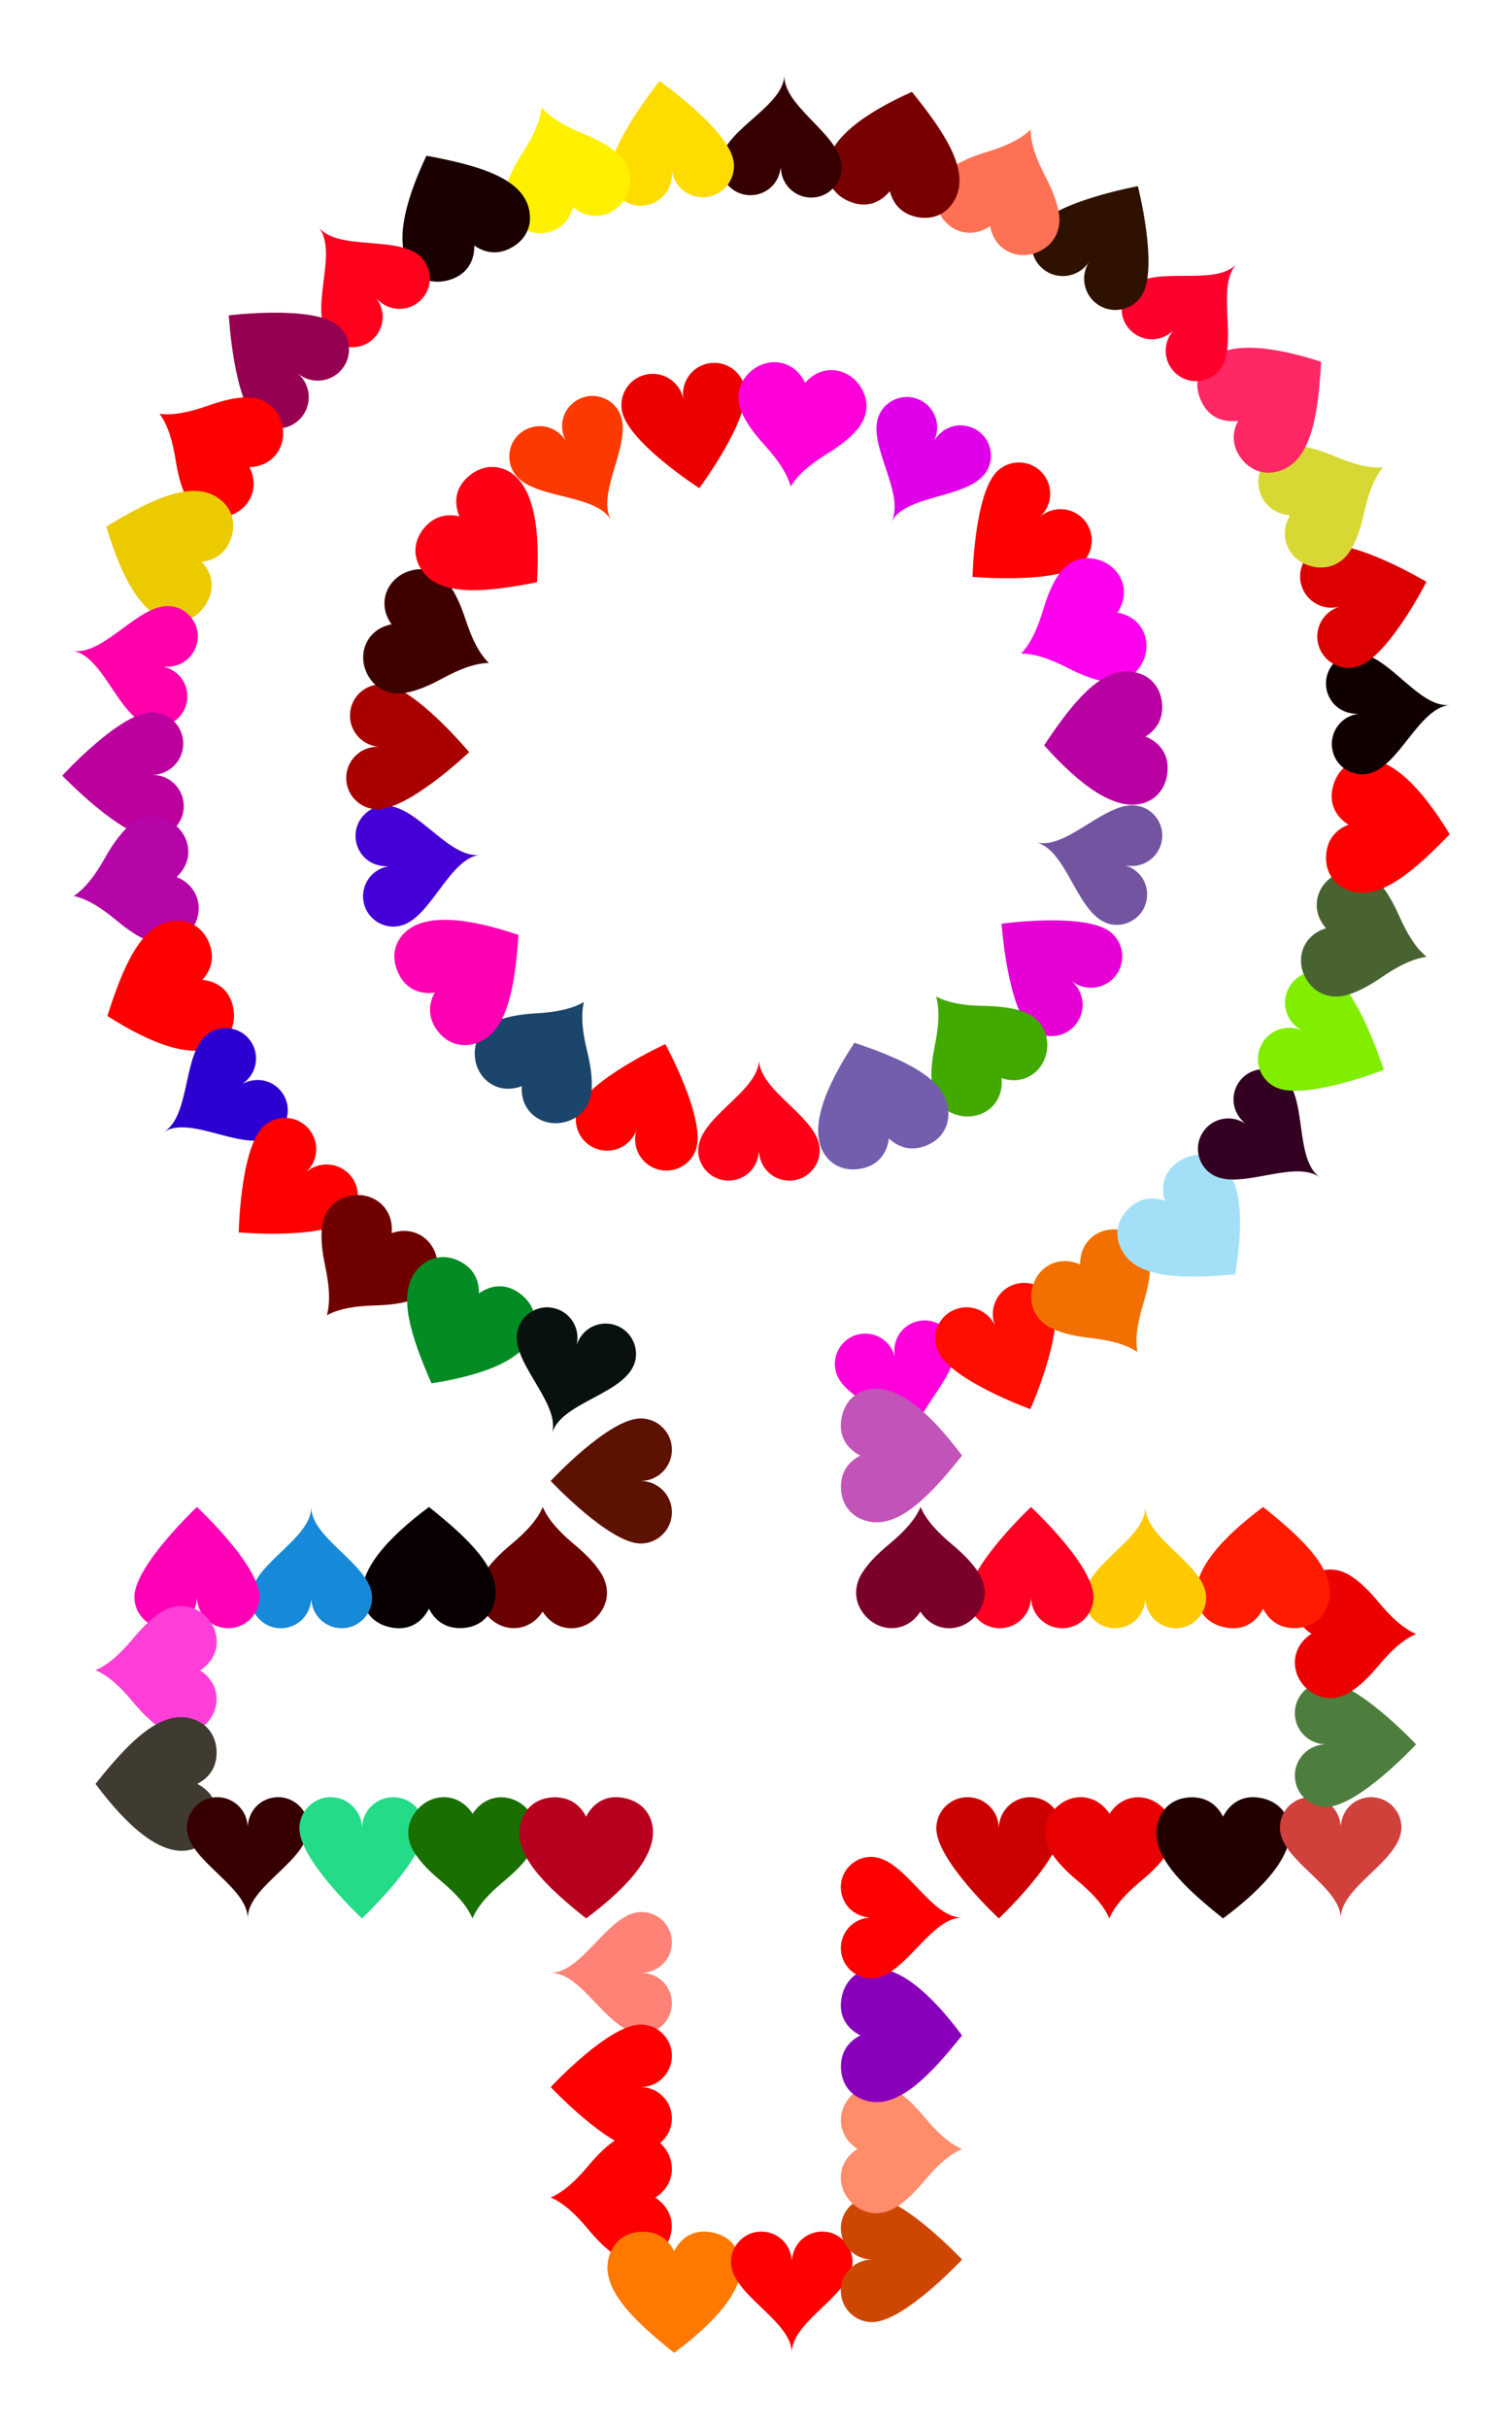 <?xml version="1.0" encoding="utf-8"?>

<!DOCTYPE svg PUBLIC "-//W3C//DTD SVG 1.1//EN" "http://www.w3.org/Graphics/SVG/1.1/DTD/svg11.dtd">
<svg version="1.1" id="Layer_1" xmlns="http://www.w3.org/2000/svg" xmlns:xlink="http://www.w3.org/1999/xlink" x="0px" y="0px"
	 viewBox="0 0 1062.315 1705.678" enable-background="new 0 0 1062.315 1705.678" xml:space="preserve">
<g>
	<g>
		<path fill="#FF00DC" d="M628.57,952.598c-2.641-19.555,17.359-30.778,32.005-21.954c4.541,2.736,7.676,6.839,9.212,11.368
			c8.018,23.647-32.415,50.845-27.238,73.864c-4.372-19.773-41.295-28.724-52.545-46.211c-7.551-11.737-2.017-26.689,10.141-31.373
			c11.489-4.426,24.014,1.578,27.936,12.928C628.24,951.678,628.345,952.154,628.57,952.598z"/>
		<path fill="#FF0D00" d="M723.94,989.934c0,0-56.37-20.378-65.127-41.029c-4.737-11.172,0.479-24.068,11.651-28.805
			s24.068,0.479,28.805,11.651c-4.737-11.172,0.479-24.068,11.651-28.805s24.068,0.479,28.805,11.651
			C748.262,934.73,723.94,989.934,723.94,989.934z"/>
		<path id="path3_2_" fill="#F27000" d="M735.49,889.677c-6.522,4.328-10.838,11.992-10.961,21.02
			c-0.134,9.859,5.182,18.161,14.787,22.659c7.401,3.466,16.616,5.408,26.726,6.57c12.979,1.491,24.544,4.156,33.087,9.839
			c-1.796-10.102,0.382-21.768,4.202-34.262c2.975-9.732,4.877-18.955,4.657-27.125c-0.286-10.602-5.772-18.792-14.863-22.609
			c-16.394-6.883-34.436,3.254-34.26,22.522C750.206,884.422,741.811,885.482,735.49,889.677z"/>
		<path fill="#A3E0F7" enable-background="new    " d="M854.906,814.826c-8.992-5.598-19.472-4.572-28.565,2.412
			c-0.79,0.607-1.523,1.235-2.202,1.884c-7.165,6.845-8.265,15.9-5.716,24.403c-8.747-3.059-17.642-1.965-25.22,5.275
			c-0.502,0.479-0.998,0.986-1.487,1.519c-7.063,7.698-9.231,18.39-2.877,29.125c11.43,19.31,44.233,18.872,78.958,15.759
			C873.842,859.568,873.339,826.301,854.906,814.826z"/>
		<path fill="#330021" d="M874.715,789.108c-14.984-12.84-7.522-34.526,9.283-37.685c5.21-0.98,10.281-0.003,14.441,2.356
			c21.72,12.317,9.635,59.523,28.817,73.263c-16.421-11.85-49.939,6.036-69.973,0.468c-13.447-3.737-19.265-18.58-13.306-30.167
			c5.631-10.949,18.976-14.801,29.456-8.938C873.857,788.642,874.252,788.927,874.715,789.108z"/>
		<path fill="#81EE00" d="M972.24,751.552c0,0-55.777,21.949-75.995,12.232c-10.937-5.256-15.542-18.383-10.286-29.32
			c5.256-10.937,18.383-15.542,29.32-10.286c-10.937-5.256-15.542-18.383-10.286-29.32c5.256-10.937,18.383-15.542,29.32-10.286
			C954.023,694.044,972.24,751.552,972.24,751.552z"/>
		<path id="path3_3_" fill="#486330" d="M914.913,668.457c-2.094,7.542-0.334,16.16,5.487,23.062
			c6.357,7.537,15.811,10.328,26.015,7.436c7.863-2.229,16.098-6.798,24.498-12.542c10.784-7.375,21.268-12.936,31.445-14.238
			c-7.974-6.457-13.97-16.699-19.267-28.641c-4.127-9.302-8.731-17.517-14.248-23.546c-7.161-7.824-16.671-10.419-26.04-7.348
			c-16.896,5.537-23.889,25.015-11.135,39.459C922.59,654.846,916.942,661.146,914.913,668.457z"/>
		<path fill="#FF0000" enable-background="new    " d="M956.142,533.738c-10.461,1.662-17.706,9.304-20,20.538
			c-0.199,0.977-0.341,1.931-0.429,2.867c-0.928,9.866,4.173,17.427,11.67,22.181c-8.612,3.42-14.616,10.075-15.597,20.509
			c-0.065,0.691-0.108,1.398-0.128,2.122c-0.292,10.443,5.075,19.942,16.909,23.888c21.286,7.1,45.782-14.724,69.975-39.827
			C999.762,555.132,977.585,530.33,956.142,533.738z"/>
		<path fill="#110000" d="M954.027,501.449c-19.731,0.246-28.441-20.969-17.904-34.435c3.267-4.175,7.721-6.789,12.403-7.763
			c24.445-5.086,46.53,38.351,70.008,36.009c-20.157,1.938-33.527,37.5-52.251,46.542c-12.568,6.069-26.736-1.24-29.909-13.877
			c-2.998-11.941,4.483-23.644,16.226-26.158C953.074,501.666,953.56,501.619,954.027,501.449z"/>
		<path fill="#DD0000" d="M1002.208,408.724c0,0-27.138,53.445-48.707,59.602c-11.668,3.331-23.827-3.428-27.158-15.096
			s3.428-23.827,15.096-27.158c-11.668,3.331-23.827-3.428-27.158-15.096s3.428-23.827,15.096-27.158
			C950.404,377.815,1002.208,408.724,1002.208,408.724z"/>
		<path id="path3_4_" fill="#D7D834" d="M905.303,385.437c3.634,6.933,10.814,12.014,19.782,13.064
			c9.793,1.146,18.597-3.287,24.059-12.379c4.209-7.006,7.088-15.972,9.283-25.909c2.818-12.757,6.658-23.986,13.189-31.9
			c-10.233,0.748-21.614-2.618-33.649-7.702c-9.374-3.96-18.353-6.8-26.502-7.421c-10.576-0.806-19.286,3.809-24.017,12.46
			c-8.532,15.599-0.304,34.588,18.88,36.394C901.589,370.258,901.78,378.717,905.303,385.437z"/>
		<path fill="#FF2764" enable-background="new    " d="M846.793,255.292c-6.838,8.09-7.335,18.608-1.737,28.614
			c0.487,0.87,1.002,1.685,1.547,2.451c5.739,8.078,14.54,10.474,23.322,9.179c-4.29,8.214-4.491,17.174,1.579,25.718
			c0.402,0.565,0.831,1.13,1.289,1.691c6.597,8.1,16.865,11.789,28.405,7.052c20.758-8.522,25.06-41.045,26.992-75.856
			C893.8,243.013,860.809,238.709,846.793,255.292z"/>
		<path fill="#FF002D" d="M824.167,232.403c-14.746,13.113-35.225,2.79-36.086-14.287c-0.267-5.295,1.385-10.187,4.285-13.991
			c15.137-19.857,60.279-1.509,76.483-18.659c-13.959,14.67-0.763,50.297-8.986,69.395c-5.519,12.819-21.012,16.579-31.688,9.11
			c-10.088-7.058-12.103-20.801-4.878-30.393C823.589,233.191,823.925,232.837,824.167,232.403z"/>
		<path fill="#2F1100" d="M799.462,130.774c0,0,14.827,58.077,2.667,76.927c-6.578,10.197-20.177,13.13-30.373,6.552
			c-10.197-6.578-13.13-20.177-6.552-30.373c-6.578,10.197-20.177,13.13-30.373,6.552c-10.197-6.578-13.13-20.177-6.552-30.373
			C740.132,141.683,799.462,130.774,799.462,130.774z"/>
		<path id="path3_5_" fill="#FF7155" d="M709.892,177.427c7.236,2.986,16.003,2.278,23.555-2.67
			c8.247-5.403,12.157-14.452,10.514-24.931c-1.266-8.074-4.81-16.799-9.501-25.83c-6.023-11.594-10.281-22.671-10.349-32.931
			c-7.37,7.138-18.259,11.858-30.752,15.679c-9.731,2.977-18.441,6.558-25.09,11.31c-8.629,6.167-12.35,15.295-10.43,24.966
			c3.463,17.439,21.957,26.727,37.831,15.804C697.304,168.167,702.879,174.533,709.892,177.427z"/>
		<path fill="#770000" enable-background="new    " d="M581.06,119.935c0.346,10.587,7.024,18.727,17.885,22.403
			c0.944,0.32,1.873,0.579,2.791,0.783c9.673,2.15,17.811-1.968,23.462-8.814c2.32,8.971,8.175,15.757,18.406,18.031
			c0.677,0.151,1.374,0.281,2.09,0.392c10.325,1.591,20.419-2.55,25.81-13.8c9.697-20.236-8.903-47.26-30.795-74.393
			C607.724,79.321,580.351,98.234,581.06,119.935z"/>
		<path fill="#360000" d="M548.558,117.592c-2.416,19.584-24.612,25.355-36.534,13.099c-3.697-3.8-5.686-8.565-6.02-13.336
			c-1.744-24.908,44.273-40.936,45.117-64.516c-0.797,20.234,32.638,38.276,39.074,58.048c4.32,13.271-4.832,26.325-17.782,27.765
			c-12.237,1.361-22.824-7.629-23.733-19.604C548.645,118.565,548.663,118.078,548.558,117.592z"/>
		<path fill="#FFDC00" d="M463.409,56.955c0,0,49.037,34.47,52.061,56.697c1.636,12.024-6.785,23.097-18.809,24.733
			c-12.024,1.636-23.097-6.785-24.733-18.809c1.636,12.024-6.785,23.097-18.809,24.733c-12.024,1.636-23.097-6.785-24.733-18.809
			C425.439,103.831,463.409,56.955,463.409,56.955z"/>
		<path id="path3_6_" fill="#FFF000" d="M425.517,150.555c7.451-2.4,13.681-8.609,16.244-17.266
			c2.799-9.454-0.07-18.885-8.097-25.817c-6.186-5.341-14.531-9.706-23.948-13.562c-12.09-4.951-22.501-10.648-29.185-18.432
			c-1.007,10.211-6.264,20.851-13.324,31.844c-5.499,8.562-9.829,16.926-11.829,24.85c-2.596,10.284,0.467,19.653,8.184,25.79
			c13.917,11.066,34.03,6.194,39.079-12.402C409.927,151.629,418.295,152.881,425.517,150.555z"/>
		<path fill="#1A0000" enable-background="new    " d="M290.356,190.282c7.151,7.814,17.519,9.65,28.158,5.375
			c0.925-0.372,1.8-0.779,2.629-1.221c8.744-4.661,12.244-13.084,12.081-21.96c7.599,5.303,16.46,6.646,25.709,1.716
			c0.612-0.326,1.226-0.68,1.842-1.062c8.876-5.51,13.845-15.223,10.619-27.273c-5.803-21.676-37.512-30.094-71.791-36.453
			C284.177,142.092,275.697,174.264,290.356,190.282z"/>
		<path fill="#FF001D" d="M264.708,209.888c11.137,16.289-1.698,35.295-18.747,33.984c-5.286-0.407-9.929-2.666-13.334-6.024
			c-17.778-17.532,6.146-59.984-8.812-78.232c12.782,15.707,49.794,7.134,67.696,17.711c12.016,7.1,13.781,22.944,5.019,32.587
			c-8.28,9.112-22.167,9.368-30.767,0.985C265.416,210.561,265.108,210.184,264.708,209.888z"/>
		<path fill="#950051" d="M160.761,221.54c0,0,59.486-7.366,76.647,7.08c9.283,7.814,10.474,21.675,2.66,30.958
			c-7.814,9.283-21.675,10.474-30.958,2.66c9.283,7.814,10.474,21.675,2.66,30.958c-7.814,9.283-21.675,10.474-30.958,2.66
			C164.082,281.773,160.761,221.54,160.761,221.54z"/>
		<path id="path3_7_" fill="#FF0000" d="M195.691,316.669c3.956-6.754,4.463-15.535,0.605-23.698
			c-4.214-8.914-12.637-14.034-23.242-13.853c-8.172,0.14-17.302,2.447-26.894,5.847c-12.314,4.366-23.872,7.056-34.044,5.707
			c6.053,8.284,9.225,19.72,11.287,32.621c1.606,10.049,3.951,19.169,7.74,26.411c4.917,9.398,13.445,14.342,23.288,13.774
			c17.75-1.024,29.5-18.06,20.872-35.289C184.783,327.859,191.857,323.216,195.691,316.669z"/>
		<path fill="#EBCA00" enable-background="new    " d="M121.57,436.463c10.537,1.08,19.501-4.445,24.603-14.713
			c0.443-0.893,0.826-1.779,1.151-2.66c3.43-9.296,0.442-17.914-5.583-24.434c9.202-1.093,16.713-5.984,20.34-15.817
			c0.24-0.651,0.463-1.324,0.669-2.018c2.964-10.017,0.216-20.576-10.208-27.429c-18.75-12.328-48.027,2.474-77.856,20.523
			C84.906,404.584,99.97,434.25,121.57,436.463z"/>
		<path fill="#FF00AB" d="M114.909,468.301c19.091,4.99,21.869,27.755,8.141,37.948c-4.257,3.16-9.243,4.501-14.017,4.199
			c-24.919-1.573-34.707-49.309-57.966-53.271c19.95,3.472,42.265-27.277,62.715-31.035c13.727-2.523,25.452,8.279,25.163,21.305
			c-0.273,12.309-10.587,21.611-22.577,20.925C115.886,468.345,115.405,468.262,114.909,468.301z"/>
		<path fill="#BC009E" d="M43.774,544.871c0,0,40.397-44.282,62.828-44.469c12.134-0.101,22.053,9.653,22.154,21.787
			c0.101,12.134-9.653,22.053-21.787,22.154c12.134-0.101,22.053,9.653,22.154,21.787c0.101,12.134-9.653,22.053-21.787,22.154
			C85.469,588.467,43.774,544.871,43.774,544.871z"/>
		<path id="path3_8_" fill="#B504A7" d="M131.889,594.023c-1.463-7.69-6.856-14.638-15.131-18.249
			c-9.037-3.943-18.75-2.26-26.618,4.852c-6.063,5.48-11.424,13.223-16.412,22.093c-6.404,11.388-13.342,21.016-21.891,26.69
			c10.009,2.259,19.92,8.787,29.958,17.149c7.819,6.513,15.584,11.841,23.201,14.803c9.885,3.845,19.561,1.96,26.602-4.942
			c12.697-12.446,10.343-33.007-7.488-40.31C131.031,609.626,133.306,601.476,131.889,594.023z"/>
		<path fill="#FF0000" enable-background="new    " d="M154.484,733.079c8.652-6.111,11.778-16.165,8.877-27.258
			c-0.252-0.964-0.546-1.883-0.88-2.762c-3.523-9.262-11.439-13.794-20.264-14.749c6.217-6.871,8.665-15.493,4.939-25.289
			c-0.247-0.648-0.521-1.302-0.822-1.961c-4.349-9.498-13.359-15.652-25.719-13.968c-22.234,3.029-34.576,33.425-45.2,66.631
			C105.9,733.143,136.749,745.605,154.484,733.079z"/>
		<path fill="#2C00D0" d="M170.548,761.277c17.632-8.861,34.751,6.4,31.174,23.12c-1.109,5.184-3.969,9.484-7.752,12.41
			c-19.751,15.276-58.625-14.106-78.707-1.721c17.274-10.568,13.724-48.394,26.598-64.722c8.642-10.959,24.58-10.592,32.965-0.62
			c7.924,9.423,6.322,23.22-3.135,30.622C171.31,760.665,170.895,760.92,170.548,761.277z"/>
		<path fill="#FF0000" d="M167.727,865.765c0,0,1.089-59.93,17.808-74.885c9.044-8.09,22.934-7.316,31.024,1.728
			s7.316,22.934-1.728,31.024c9.044-8.09,22.934-7.316,31.024,1.728s7.316,22.934-1.728,31.024
			C227.827,870.963,167.727,865.765,167.727,865.765z"/>
		<path id="path3_9_" fill="#700000" d="M266.407,844.536c-6.176-4.809-14.815-6.465-23.414-3.712
			c-9.39,3.007-15.572,10.685-16.785,21.222c-0.934,8.119,0.153,17.474,2.265,27.428c2.711,12.78,3.86,24.592,1.187,34.498
			c9.007-4.913,20.761-6.556,33.821-6.905c10.173-0.272,19.522-1.4,27.199-4.205c9.962-3.641,15.983-11.445,16.713-21.278
			c1.316-17.731-14.03-31.617-32.243-25.326C276.067,856.819,272.393,849.197,266.407,844.536z"/>
		<path fill="#038B24" enable-background="new    " d="M375.306,934.078c2.46-10.303-1.835-19.917-11.34-26.328
			c-0.826-0.557-1.654-1.053-2.485-1.492c-8.763-4.626-17.699-2.8-24.956,2.312c0.13-9.265-3.728-17.356-12.996-22.248
			c-0.613-0.324-1.251-0.634-1.912-0.929c-9.539-4.259-20.368-2.927-28.536,6.501c-14.692,16.96-3.881,47.934,10.077,79.882
			C338.872,966.218,370.265,955.197,375.306,934.078z"/>
		<path fill="#08110D" d="M405.235,944.507c6.842-18.509,29.77-19.036,38.564-4.372c2.727,4.547,3.571,9.641,2.802,14.361
			c-4.014,24.644-52.48,29.693-58.709,52.45c5.415-19.513-22.991-44.741-24.722-65.462c-1.162-13.908,10.74-24.516,23.675-22.948
			c12.223,1.482,20.466,12.66,18.605,24.524C405.374,943.54,405.244,944.01,405.235,944.507z"/>
		<path fill="#5D1100" d="M386.909,1040.374c0,0,40.767-43.942,63.198-43.941c12.134,0,21.971,9.837,21.971,21.972
			c0,12.134-9.837,21.971-21.972,21.971c12.134,0,21.971,9.837,21.971,21.972s-9.837,21.971-21.972,21.971
			C428.238,1084.317,386.909,1040.374,386.909,1040.374z"/>
		<path id="path3_10_" fill="#6A0000" d="M401.54,1143.83c7.828-0.034,15.644-4.067,20.705-11.544
			c5.527-8.165,5.646-18.022,0.091-27.057c-4.28-6.962-10.914-13.647-18.724-20.171c-10.026-8.376-18.226-16.955-22.243-26.397
			c-4.049,9.428-12.277,17.98-22.332,26.322c-7.832,6.498-14.488,13.16-18.792,20.108c-5.585,9.016-5.5,18.874,0,27.057
			c9.918,14.757,30.563,16.198,41,0C386.356,1140.137,393.953,1143.862,401.54,1143.83z"/>
		<path fill="#080000" enable-background="new    " d="M255.171,1125.682c2.635,10.26,10.921,16.757,22.32,17.989
			c0.991,0.107,1.955,0.159,2.894,0.159c9.909,0,16.96-5.787,20.99-13.696c4.211,8.254,11.399,13.608,21.88,13.608
			c0.694,0,1.402-0.023,2.125-0.071c10.424-0.687,19.379-6.921,22.2-19.072c5.075-21.858-18.946-44.202-46.205-65.938
			C272.387,1080.25,249.77,1104.652,255.171,1125.682z"/>
		<path fill="#1689D9" d="M218.675,1123.465c-1.643,19.664-23.595,26.304-35.991,14.526c-3.843-3.652-6.019-8.335-6.54-13.089
			c-2.723-24.82,42.628-42.646,42.544-66.241c0,20.25,34.119,36.963,41.328,56.466c4.839,13.091-3.793,26.495-16.675,28.443
			c-12.174,1.841-23.106-6.726-24.485-18.655C218.799,1124.434,218.799,1123.947,218.675,1123.465z"/>
		<path fill="#FF00B7" d="M138.365,1058.661c0,0,43.943,40.765,43.944,63.196c0,12.134-9.836,21.971-21.971,21.972
			c-12.134,0-21.971-9.836-21.972-21.971c0,12.134-9.836,21.971-21.971,21.972s-21.971-9.836-21.972-21.971
			C94.423,1099.992,138.365,1058.661,138.365,1058.661z"/>
		<path id="path3_11_" fill="#FF3ED8" d="M152.268,1153.13c-0.034-7.828-4.067-15.644-11.544-20.705
			c-8.165-5.527-18.022-5.646-27.057-0.091c-6.962,4.281-13.647,10.914-20.171,18.724c-8.376,10.026-16.955,18.226-26.397,22.243
			c9.428,4.049,17.98,12.277,26.322,22.332c6.498,7.832,13.16,14.488,20.108,18.792c9.017,5.585,18.874,5.5,27.057,0
			c14.757-9.918,16.198-30.563,0-41C148.576,1168.314,152.301,1160.716,152.268,1153.13z"/>
		<path fill="#3F3B31" enable-background="new    " d="M134.122,1299.369c10.259-2.635,16.756-10.921,17.988-22.321
			c0.107-0.991,0.159-1.955,0.159-2.894c0-9.909-5.787-16.959-13.696-20.99c8.254-4.211,13.608-11.4,13.607-21.88
			c0-0.694-0.024-1.402-0.071-2.125c-0.687-10.424-6.921-19.379-19.072-22.2c-21.858-5.075-44.201,18.947-65.937,46.206
			C88.689,1282.154,113.092,1304.771,134.122,1299.369z"/>
		<path fill="#370000" d="M174.045,1282.874c1.643-19.664,23.595-26.304,35.991-14.526c3.843,3.652,6.019,8.335,6.54,13.089
			c2.723,24.82-42.628,42.646-42.544,66.241c0-20.25-34.119-36.963-41.328-56.466c-4.839-13.091,3.793-26.495,16.675-28.443
			c12.174-1.841,23.106,6.725,24.485,18.655C173.921,1281.905,173.921,1282.392,174.045,1282.874z"/>
		<path fill="#24DB88" d="M254.33,1347.678c0,0-43.942-40.766-43.942-63.197c0-12.134,9.837-21.971,21.971-21.971
			s21.971,9.837,21.971,21.971c0-12.134,9.837-21.971,21.971-21.971c12.134,0,21.971,9.837,21.971,21.971
			C298.273,1306.348,254.33,1347.678,254.33,1347.678z"/>
		<path id="path3_12_" fill="#196F00" d="M311.754,1262.509c-7.828,0.034-15.644,4.067-20.705,11.544
			c-5.527,8.165-5.646,18.022-0.091,27.057c4.28,6.962,10.914,13.647,18.724,20.171c10.026,8.376,18.226,16.955,22.243,26.397
			c4.049-9.428,12.277-17.98,22.332-26.322c7.832-6.498,14.488-13.16,18.792-20.108c5.585-9.017,5.5-18.874,0-27.057
			c-9.918-14.757-30.563-16.198-41,0C326.938,1266.202,319.341,1262.477,311.754,1262.509z"/>
		<path fill="#B6001E" enable-background="new    " d="M458.003,1280.659c-2.634-10.26-10.92-16.757-22.319-17.99
			c-0.991-0.107-1.955-0.159-2.894-0.159c-9.909,0-16.96,5.786-20.991,13.694c-4.211-8.254-11.399-13.609-21.879-13.609
			c-0.694,0-1.402,0.023-2.125,0.071c-10.424,0.687-19.379,6.919-22.201,19.07c-5.076,21.858,18.944,44.203,46.201,65.941
			C440.785,1326.09,463.403,1301.689,458.003,1280.659z"/>
		<path fill="#FF8277" d="M451.712,1385.897c19.664,1.643,26.304,23.595,14.526,35.99c-3.652,3.843-8.335,6.019-13.089,6.54
			c-24.82,2.723-42.646-42.628-66.241-42.544c20.25,0,36.962-34.119,56.466-41.328c13.091-4.839,26.495,3.793,28.443,16.675
			c1.841,12.174-6.726,23.107-18.655,24.485C452.682,1385.773,452.194,1385.773,451.712,1385.897z"/>
		<path fill="#FF0000" d="M386.909,1466.176c0,0,40.766-43.943,63.197-43.943c12.134,0,21.971,9.837,21.971,21.971
			c0,12.134-9.837,21.971-21.971,21.971c12.134,0,21.971,9.837,21.971,21.971s-9.837,21.971-21.971,21.971
			C428.238,1510.118,386.909,1466.176,386.909,1466.176z"/>
		<path id="path3_13_" fill="#FF0000" d="M472.077,1523.545c-0.034-7.828-4.067-15.644-11.544-20.705
			c-8.165-5.527-18.022-5.646-27.057-0.091c-6.962,4.281-13.647,10.914-20.171,18.724c-8.376,10.026-16.955,18.226-26.397,22.243
			c9.428,4.049,17.98,12.277,26.322,22.332c6.498,7.832,13.16,14.488,20.108,18.792c9.017,5.585,18.874,5.499,27.057,0
			c14.757-9.918,16.197-30.563,0-41C468.385,1538.729,472.11,1531.132,472.077,1523.545z"/>
		<path fill="#FF7900" enable-background="new    " d="M519.87,1585.818c-2.635-10.26-10.921-16.757-22.32-17.989
			c-0.991-0.107-1.955-0.159-2.894-0.159c-9.909,0-16.96,5.787-20.99,13.696c-4.211-8.254-11.399-13.608-21.88-13.608
			c-0.694,0-1.402,0.023-2.125,0.071c-10.424,0.687-19.379,6.921-22.2,19.072c-5.075,21.858,18.946,44.202,46.205,65.938
			C502.654,1631.25,525.271,1606.848,519.87,1585.818z"/>
		<path fill="#FF0000" d="M556.325,1588.036c1.643-19.664,23.595-26.304,35.99-14.527c3.843,3.652,6.019,8.335,6.54,13.089
			c2.723,24.82-42.628,42.647-42.543,66.241c0-20.25-34.119-36.962-41.328-56.465c-4.839-13.091,3.792-26.495,16.675-28.443
			c12.174-1.841,23.107,6.725,24.486,18.655C556.2,1587.066,556.201,1587.554,556.325,1588.036z"/>
		<path fill="#CE4700" d="M675.925,1587.318c0,0-40.766,43.943-63.197,43.943c-12.134,0-21.971-9.837-21.971-21.971
			c0-12.134,9.837-21.971,21.971-21.971c-12.134,0-21.971-9.837-21.971-21.971s9.837-21.971,21.971-21.971
			C634.596,1543.376,675.925,1587.318,675.925,1587.318z"/>
		<path id="path3_14_" fill="#FF8C6A" d="M590.757,1529.871c0.034,7.828,4.067,15.644,11.544,20.705
			c8.165,5.527,18.022,5.646,27.057,0.091c6.962-4.28,13.647-10.914,20.171-18.724c8.376-10.026,16.956-18.226,26.397-22.243
			c-9.428-4.049-17.98-12.277-26.322-22.332c-6.498-7.832-13.16-14.488-20.108-18.792c-9.016-5.585-18.874-5.5-27.057,0
			c-14.757,9.918-16.198,30.563,0,41C594.449,1514.687,590.724,1522.285,590.757,1529.871z"/>
		<path fill="#8900BB" enable-background="new    " d="M608.904,1383.645c-10.26,2.635-16.757,10.921-17.989,22.32
			c-0.107,0.991-0.159,1.954-0.159,2.894c0,9.909,5.787,16.96,13.696,20.99c-8.254,4.211-13.608,11.399-13.608,21.88
			c0,0.694,0.023,1.402,0.071,2.125c0.687,10.424,6.92,19.379,19.072,22.2c21.858,5.075,44.202-18.946,65.938-46.205
			C654.336,1400.861,629.934,1378.244,608.904,1383.645z"/>
		<path fill="#FF0000" d="M611.122,1347.079c-19.664-1.644-26.303-23.596-14.525-35.991c3.652-3.843,8.335-6.019,13.089-6.54
			c24.82-2.722,42.646,42.629,66.24,42.546c-20.25,0-36.963,34.118-56.467,41.326c-13.091,4.839-26.495-3.793-28.443-16.676
			c-1.841-12.174,6.726-23.106,18.656-24.485C610.152,1347.203,610.64,1347.203,611.122,1347.079z"/>
		<path fill="#CC0000" d="M701.773,1347.678c0,0-43.942-40.766-43.942-63.197c0-12.134,9.837-21.971,21.971-21.971
			c12.134,0,21.971,9.837,21.971,21.971c0-12.134,9.837-21.971,21.971-21.971c12.134,0,21.971,9.837,21.971,21.971
			C745.716,1306.348,701.773,1347.678,701.773,1347.678z"/>
		<path id="path3_15_" fill="#E90000" d="M759.215,1262.509c-7.828,0.034-15.644,4.067-20.705,11.544
			c-5.527,8.165-5.646,18.022-0.091,27.057c4.28,6.962,10.914,13.647,18.724,20.171c10.026,8.376,18.226,16.955,22.243,26.397
			c4.049-9.428,12.277-17.98,22.332-26.322c7.832-6.498,14.488-13.16,18.792-20.108c5.585-9.017,5.5-18.874,0-27.057
			c-9.918-14.757-30.563-16.198-41,0C774.399,1266.202,766.802,1262.477,759.215,1262.509z"/>
		<path fill="#230000" enable-background="new    " d="M905.532,1280.657c-2.635-10.26-10.921-16.756-22.32-17.989
			c-0.991-0.107-1.955-0.159-2.894-0.159c-9.909,0-16.959,5.787-20.99,13.696c-4.211-8.254-11.399-13.608-21.88-13.608
			c-0.694,0-1.402,0.024-2.125,0.071c-10.424,0.687-19.379,6.92-22.2,19.072c-5.075,21.858,18.946,44.202,46.205,65.938
			C888.316,1326.089,910.932,1301.687,905.532,1280.657z"/>
		<path fill="#D1413B" d="M941.988,1282.874c1.642-19.664,23.593-26.305,35.99-14.528c3.844,3.651,6.019,8.334,6.541,13.089
			c2.724,24.82-42.626,42.649-42.54,66.243c-0.001-20.25-34.121-36.961-41.331-56.464c-4.839-13.091,3.791-26.495,16.674-28.444
			c12.173-1.842,23.107,6.724,24.487,18.654C941.864,1281.905,941.864,1282.392,941.988,1282.874z"/>
		<path fill="#4D7E3D" d="M994.921,1225.405c0,0-40.766,43.942-63.197,43.942c-12.134,0-21.971-9.837-21.971-21.971
			c0-12.134,9.837-21.971,21.971-21.971c-12.134,0-21.971-9.837-21.971-21.971c0-12.134,9.837-21.971,21.971-21.971
			C953.591,1181.462,994.921,1225.405,994.921,1225.405z"/>
		<path id="path3_16_" fill="#EC0000" d="M909.753,1168.03c0.034,7.828,4.067,15.644,11.544,20.705
			c8.165,5.527,18.022,5.646,27.057,0.091c6.962-4.281,13.647-10.914,20.171-18.724c8.376-10.027,16.955-18.226,26.396-22.243
			c-9.428-4.048-17.98-12.277-26.322-22.331c-6.498-7.832-13.16-14.487-20.108-18.791c-9.017-5.585-18.874-5.499-27.057,0.001
			c-14.757,9.918-16.197,30.563,0.001,41C913.445,1152.846,909.72,1160.444,909.753,1168.03z"/>
		<path fill="#FF1B00" enable-background="new    " d="M841.253,1125.682c2.635,10.26,10.921,16.757,22.32,17.989
			c0.991,0.107,1.955,0.159,2.894,0.159c9.909,0,16.959-5.787,20.99-13.696c4.211,8.254,11.399,13.608,21.88,13.608
			c0.694,0,1.402-0.023,2.125-0.071c10.424-0.687,19.379-6.921,22.2-19.072c5.075-21.858-18.946-44.202-46.205-65.938
			C858.469,1080.25,835.852,1104.652,841.253,1125.682z"/>
		<path fill="#FFC900" d="M804.689,1123.465c-1.643,19.664-23.595,26.304-35.991,14.526c-3.843-3.652-6.019-8.335-6.54-13.089
			c-2.723-24.82,42.628-42.646,42.544-66.241c0,20.25,34.119,36.963,41.328,56.466c4.839,13.091-3.793,26.495-16.675,28.443
			c-12.174,1.841-23.106-6.726-24.485-18.655C804.813,1124.434,804.813,1123.947,804.689,1123.465z"/>
		<path fill="#FF0022" d="M724.365,1058.661c0,0,43.942,40.766,43.942,63.197c0,12.134-9.837,21.971-21.971,21.971
			c-12.134,0-21.971-9.837-21.971-21.971c0,12.134-9.837,21.971-21.971,21.971s-21.971-9.837-21.971-21.971
			C680.422,1099.991,724.365,1058.661,724.365,1058.661z"/>
		<path id="path3_17_" fill="#7A0029" d="M666.961,1143.83c7.828-0.033,15.644-4.067,20.706-11.543
			c5.527-8.165,5.647-18.021,0.092-27.057c-4.28-6.962-10.914-13.647-18.723-20.172c-10.026-8.376-18.226-16.956-22.242-26.397
			c-4.049,9.427-12.278,17.979-22.333,26.321c-7.832,6.498-14.488,13.159-18.792,20.107c-5.586,9.016-5.5,18.874-0.001,27.057
			c9.917,14.757,30.562,16.198,41,0.001C651.777,1140.137,659.374,1143.863,666.961,1143.83z"/>
		<path fill="#C153B9" enable-background="new    " d="M608.904,976.328c-10.26,2.635-16.757,10.921-17.989,22.32
			c-0.107,0.991-0.159,1.955-0.159,2.894c0,9.909,5.787,16.96,13.696,20.99c-8.254,4.211-13.608,11.399-13.608,21.88
			c0,0.694,0.023,1.402,0.071,2.125c0.687,10.424,6.92,19.379,19.072,22.2c21.858,5.075,44.202-18.946,65.938-46.205
			C654.336,993.543,629.934,970.927,608.904,976.328z"/>
	</g>
	<g>
		<path fill="#DF00E9" d="M656.485,309.345c10.63-16.625,33.143-12.253,38.61,3.948c1.695,5.023,1.434,10.18-0.324,14.629
			c-9.174,23.222-57.603,17.825-68.54,38.732c9.45-17.91-12.927-48.613-10.201-69.227c1.83-13.836,15.719-21.663,28.022-17.374
			c11.626,4.053,17.298,16.731,12.95,27.926C656.828,308.43,656.6,308.861,656.485,309.345z"/>
		<path fill="#FF0000" d="M683.302,405.268c0,0,1.22-59.928,17.972-74.846c9.062-8.07,22.95-7.266,31.02,1.796
			c8.07,9.062,7.266,22.95-1.796,31.02c9.062-8.07,22.95-7.266,31.02,1.796c8.07,9.062,7.266,22.95-1.796,31.02
			C743.391,410.598,683.302,405.268,683.302,405.268z"/>
		<path id="path3_18_" fill="#FF00EE" d="M787.788,407.121c-3.108-7.184-9.889-12.786-18.754-14.501
			c-9.68-1.873-18.79,1.893-24.915,10.552c-4.719,6.673-8.258,15.4-11.187,25.146c-3.76,12.512-8.426,23.424-15.528,30.829
			c10.26,0.017,21.358,4.221,32.981,10.187c9.053,4.647,17.795,8.148,25.876,9.375c10.486,1.591,19.516-2.362,24.879-10.636
			c9.67-14.92,2.88-34.47-16.117-37.699C790.362,422.534,790.801,414.084,787.788,407.121z"/>
		<path fill="#B800A3" enable-background="new    " d="M804.346,563.847c9.995-3.507,15.756-12.32,16.004-23.783
			c0.022-0.996-0.01-1.961-0.09-2.897c-0.851-9.872-7.222-16.4-15.449-19.736c7.862-4.905,12.578-12.526,11.677-22.968
			c-0.06-0.691-0.144-1.395-0.253-2.111c-1.58-10.326-8.56-18.712-20.909-20.479c-22.213-3.178-42.41,22.674-61.724,51.7
			C757.603,550.598,783.858,571.035,804.346,563.847z"/>
		<path fill="#7254A1" d="M790.874,607.95c18.634,6.492,19.594,29.406,5.099,38.475c-4.494,2.812-9.572,3.752-14.306,3.072
			c-24.715-3.548-30.678-51.911-53.548-57.71c19.611,5.047,44.299-23.831,64.984-25.952c13.884-1.424,24.714,10.276,23.39,23.238
			c-1.251,12.248-12.272,20.701-24.169,19.064C791.844,608.071,791.372,607.95,790.874,607.95z"/>
		<path fill="#E500D6" d="M703.703,648.897c0,0,59.379-8.185,76.737,6.023c9.39,7.686,10.772,21.528,3.086,30.918
			c-7.686,9.39-21.528,10.772-30.918,3.086c9.39,7.686,10.772,21.528,3.086,30.918c-7.686,9.39-21.528,10.772-30.918,3.086
			C707.854,709.078,703.703,648.897,703.703,648.897z"/>
		<path id="path3_19_" fill="#42A900" d="M726.794,753.753c6.079-4.931,9.643-12.972,8.903-21.971
			c-0.809-9.826-6.893-17.583-16.883-21.143c-7.699-2.744-17.057-3.796-27.232-3.987c-13.062-0.245-24.829-1.793-33.875-6.634
			c2.752,9.884,1.698,21.705-0.91,34.507c-2.032,9.971-3.044,19.334-2.045,27.446c1.297,10.527,7.541,18.155,16.955,21.086
			c16.976,5.286,33.968-6.528,31.952-25.691C712.647,760.39,720.902,758.533,726.794,753.753z"/>
		<path fill="#735EAE" enable-background="new    " d="M579.558,811.229c5.954,8.761,15.951,12.068,27.094,9.366
			c0.969-0.235,1.893-0.512,2.777-0.831c9.323-3.356,13.997-11.189,15.112-19.995c6.758,6.34,15.334,8.943,25.195,5.393
			c0.653-0.235,1.312-0.497,1.975-0.787c9.575-4.177,15.89-13.075,14.429-25.463c-2.628-22.285-32.797-35.173-65.806-46.393
			C580.369,762.652,567.353,793.271,579.558,811.229z"/>
		<path fill="#FF0018" d="M533.201,809.023c-1.658,19.663-23.614,26.286-36.001,14.5c-3.841-3.655-6.013-8.339-6.531-13.094
			c-2.705-24.822,42.659-42.615,42.593-66.209c-0.015,20.25,34.092,36.988,41.286,56.496c4.829,13.095-3.812,26.492-16.696,28.431
			c-12.175,1.832-23.102-6.742-24.472-18.673C533.324,809.993,533.324,809.505,533.201,809.023z"/>
		<path fill="#FF0000" d="M467.46,733.466c0,0,28.689,52.628,21.552,73.894c-3.861,11.504-16.316,17.7-27.82,13.839
			c-11.504-3.861-17.7-16.316-13.839-27.82c-3.861,11.504-16.316,17.7-27.82,13.839c-11.504-3.861-17.7-16.316-13.839-27.82
			C412.652,758.667,467.46,733.466,467.46,733.466z"/>
		<path id="path3_20_" fill="#1C456C" d="M375.999,784.455c6.324,4.613,15.01,5.999,23.518,2.978
			c9.291-3.299,15.231-11.166,16.113-21.736c0.68-8.144-0.699-17.46-3.121-27.344c-3.109-12.689-4.626-24.46-2.264-34.444
			c-8.85,5.192-20.546,7.201-33.589,7.959c-10.159,0.59-19.469,2.009-27.054,5.053c-9.843,3.95-15.618,11.939-16.04,21.79
			c-0.761,17.764,15.011,31.163,33.018,24.306C365.96,772.48,369.87,779.984,375.999,784.455z"/>
		<path fill="#FF00B3" enable-background="new    " d="M282.871,656.742c-6.956,7.989-7.607,18.498-2.157,28.586
			c0.474,0.877,0.978,1.7,1.51,2.474c5.62,8.161,14.384,10.686,23.184,9.521c-4.41,8.15-4.743,17.106,1.201,25.738
			c0.393,0.571,0.815,1.142,1.264,1.71c6.478,8.196,16.69,12.036,28.298,7.468c20.881-8.217,25.66-40.673,28.104-75.451
			C330.053,645.155,297.129,640.367,282.871,656.742z"/>
		<path fill="#4400D6" d="M272.802,608.51c-19.717,0.796-29.014-20.168-18.857-33.923c3.15-4.265,7.528-7.001,12.182-8.106
			c24.294-5.765,47.581,37.039,70.985,34.044c-20.095,2.499-32.469,38.419-50.934,47.98c-12.394,6.417-26.76-0.494-30.284-13.038
			c-3.329-11.853,3.823-23.76,15.491-26.601C271.855,608.753,272.339,608.693,272.802,608.51z"/>
		<path fill="#A90000" d="M329.619,528.394c0,0-43.324,41.422-65.716,40.079c-12.113-0.727-21.343-11.135-20.616-23.247
			c0.727-12.113,11.135-21.343,23.248-20.616c-12.113-0.727-21.343-11.135-20.616-23.248c0.727-12.113,11.135-21.343,23.248-20.616
			C290.995,482.055,329.619,528.394,329.619,528.394z"/>
		<path id="path3_21_" fill="#3F0000" d="M256.769,453.16c-2.846,7.292-1.968,16.044,3.125,23.499
			c5.562,8.141,14.685,11.875,25.129,10.03c8.048-1.422,16.703-5.134,25.641-9.999c11.475-6.246,22.468-10.718,32.725-10.984
			c-7.28-7.23-12.209-18.026-16.271-30.443c-3.164-9.672-6.914-18.311-11.793-24.867c-6.332-8.508-15.531-12.052-25.163-9.945
			c-17.369,3.799-26.297,22.47-15.07,38.13C265.784,440.396,259.527,446.092,256.769,453.16z"/>
		<path fill="#FF0014" enable-background="new    " d="M356.087,330.438c-9.524-4.636-19.841-2.53-28.161,5.359
			c-0.723,0.686-1.387,1.386-1.995,2.102c-6.417,7.551-6.573,16.67-3.157,24.864c-9.017-2.137-17.751-0.126-24.538,7.86
			c-0.449,0.529-0.89,1.084-1.322,1.665c-6.227,8.388-7.276,19.248,0.156,29.267c13.369,18.022,45.951,14.188,80.166,7.493
			C379.557,372.977,375.609,339.941,356.087,330.438z"/>
		<path fill="#FC3900" d="M397.231,309.243c-8.345-17.881,7.406-34.551,24.015-30.49c5.15,1.259,9.365,4.242,12.18,8.109
			c14.696,20.186-15.802,58.191-4.005,78.624c-10.062-17.573-47.975-15.123-63.922-28.466c-10.704-8.956-9.874-24.877,0.338-32.969
			c9.65-7.647,23.394-5.645,30.518,4.022C396.641,308.464,396.884,308.887,397.231,309.243z"/>
		<path fill="#EC0000" d="M491.305,342.93c0,0-50.432-32.394-54.381-54.475c-2.136-11.945,5.816-23.36,17.761-25.496
			c11.945-2.136,23.36,5.816,25.496,17.761c-2.136-11.945,5.816-23.36,17.761-25.496c11.945-2.136,23.36,5.816,25.496,17.761
			C527.286,294.511,491.305,342.93,491.305,342.93z"/>
		<path id="path3_22_" fill="#FF00DA" d="M547.142,254.637c-7.759-1.036-16.053,1.892-22.088,8.608
			c-6.591,7.333-8.054,17.082-3.786,26.791c3.29,7.482,8.948,15.009,15.794,22.539c8.789,9.667,15.74,19.286,18.429,29.187
			c5.298-8.786,14.618-16.135,25.717-23.025c8.646-5.367,16.149-11.058,21.362-17.353c6.764-8.169,8.026-17.946,3.695-26.803
			c-7.809-15.973-28.064-20.22-40.616-5.599C561.679,260.369,554.662,255.641,547.142,254.637z"/>
	</g>
</g>
</svg>
